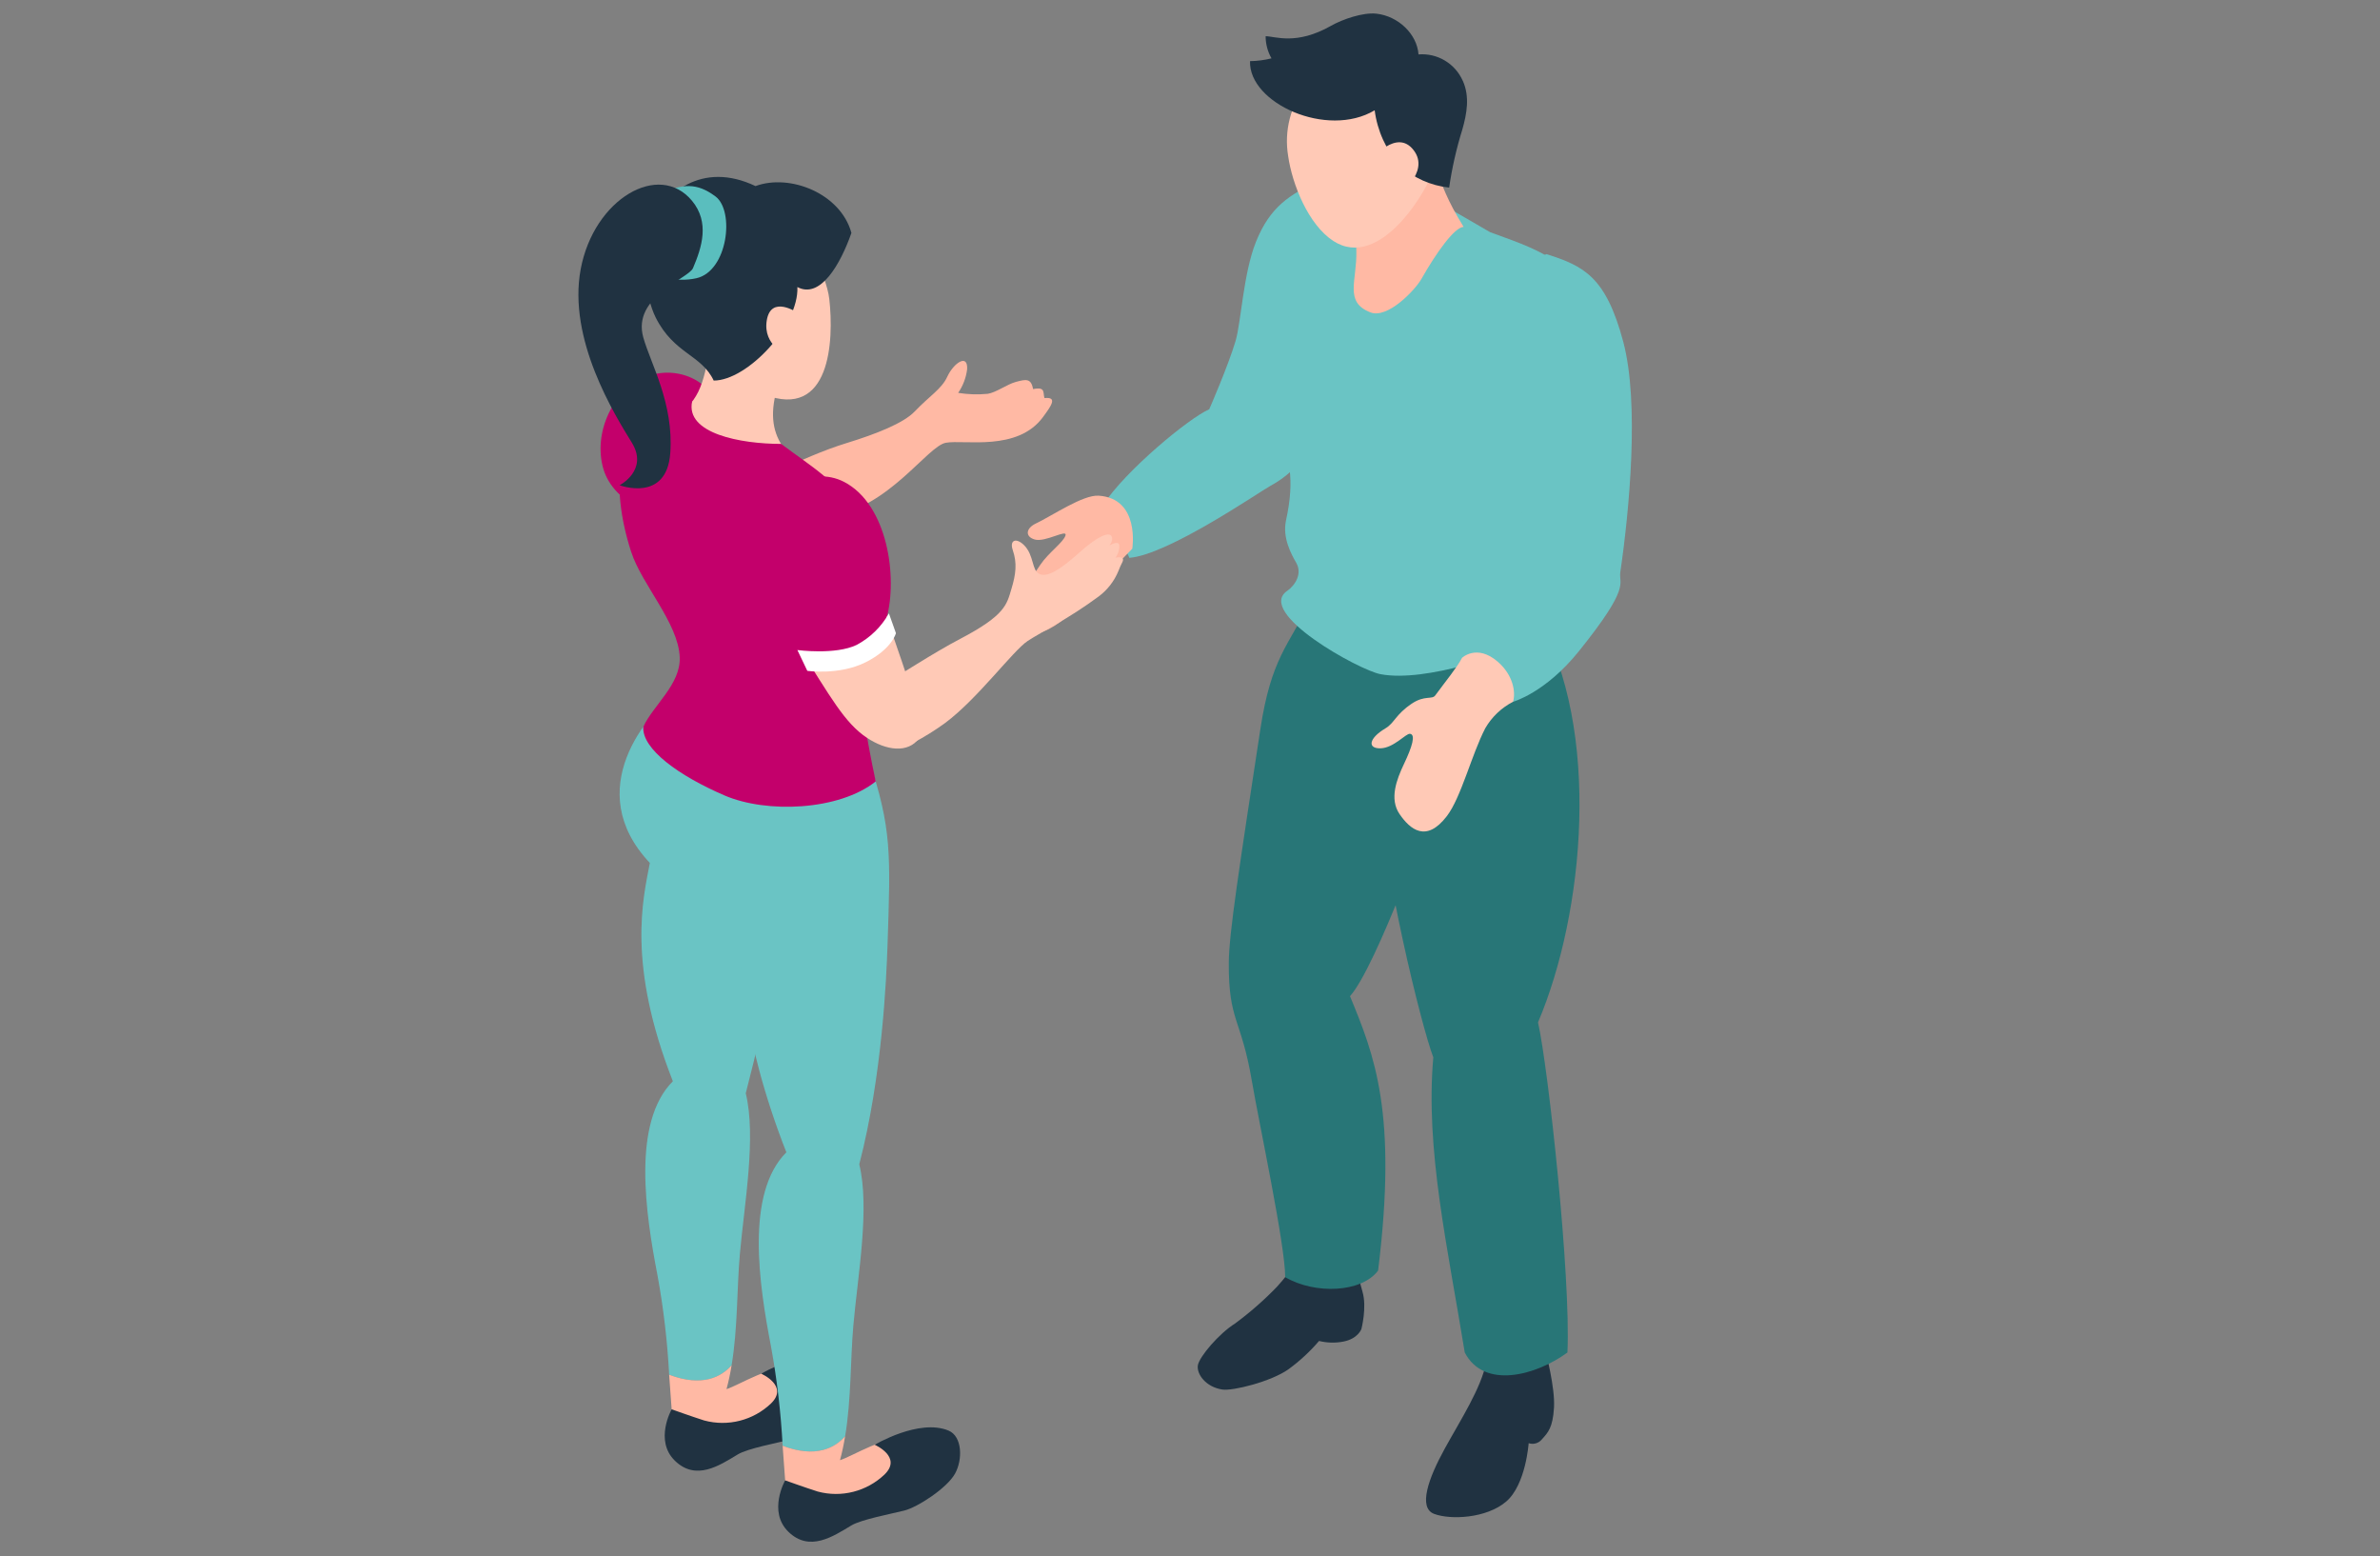 <?xml version="1.0" encoding="UTF-8"?>
<svg xmlns="http://www.w3.org/2000/svg" xmlns:xlink="http://www.w3.org/1999/xlink" version="1.1" id="Ebene_1" x="0px" y="0px" viewBox="0 0 621 406" style="enable-background:new 0 0 621 406;" xml:space="preserve">
<rect x="0" y="0" width="621" height="406" fill="#808080" stroke="none"/>
<g id="Gruppe_867" transform="translate(-1197.298 -10945.404)">
	<path id="Pfad_11228" style="fill:#203241;" d="M1551.108,11274.331   c0.358,2.702,0.922,5.373,1.687,7.989c1.222,4.081-0.279,9.778-0.279,9.778   s-0.884,2.509-4.667,3.252c-2.111,0.416-4.288,0.363-6.377-0.154   c-2.37,2.767-5.052,5.249-7.994,7.397c-4.529,3.204-14.519,5.693-17.237,5.278   c-4.386-0.667-6.734-4.081-6.397-6.292c0.337-2.212,5.503-8.312,9.74-10.953   c3.89-2.875,7.533-6.068,10.892-9.548c1.997-2.189,3.805-4.544,5.404-7.039   L1551.108,11274.331z"></path>
	<path id="Pfad_11229" style="fill:#203241;" d="M1600.631,11298.2c0,0,2.451,9.097,2.143,14.361   c-0.309,5.265-1.561,6.519-3.153,8.29c-0.829,1.026-2.208,1.429-3.459,1.01   c0,0-0.733,10.855-5.88,15.241c-5.146,4.387-14.478,4.804-18.764,3.21   c-4.285-1.593-1.467-9.365,2.727-16.986c4.194-7.622,9.544-15.815,10.88-22.702   C1595.39,11299.209,1600.631,11298.2,1600.631,11298.2"></path>
	<path id="Pfad_11230" style="fill:#287677;" d="M1523.948,11227.42   c-2.82-16.58-6.102-15.461-6.029-30.864c0.034-7.569,2.741-24.886,8.219-60.837   c2.844-18.669,7.286-21.802,13.161-33.571c0.607-1.215,19.514,8.472,28.13,13.039   c0.782,0.413,8.298,20.315,5.007,35.857   c-1.263,5.959-16.162,46.742-22.888,54.215   c6.371,15.458,12.422,30.362,7.33,71.574   c-4.296,5.77-16.453,6.275-24.242,1.725c0-8.474-6.795-40.003-8.687-51.135"></path>
	<path id="Pfad_11231" style="fill:#287677;" d="M1557.078,11150.364   c-10.568-12.927-8.388-22.74-3.316-38.123c0.278-0.843,44.217-6.724,44.754-5.78   c16.666,29.207,12.238,77.035,0.089,105.628   c2.703,12.001,8.591,66.437,7.674,86.12c-8.154,5.966-21.733,9.712-26.792,0   c-4.482-27.606-10.322-53.044-8.206-76.991   c-3.167-8.305-13.359-49.883-14.202-70.854"></path>
	<path id="Pfad_11232" style="fill:#6AC4C4;" d="M1485.053,11077.219   c5.794-8.986,22.501-22.786,27.76-25.054c0.01,0,4.943-11.309,6.863-17.764   c1.465-4.934,2.024-17.661,5.331-25.908c3.699-9.225,8.822-12.302,16.263-15.853   c2.001-0.955,4.188-1.206,6.056,0.453c2.536,2.255,2.663,6.723,3.083,9.715   c0.71,5.077,1.305,10.171,1.935,15.259c0.765,6.152-6.859,22.028-8.247,24.851   c-1.685,3.426-4.846,15.604-5.962,19.259c-0.605,1.991-2.359,6.122-9.425,10.008   c-2.986,1.643-26.614,17.935-36.739,18.736c-0.851-2.388-5.091-8.043-6.915-13.706   "></path>
	<path id="Pfad_11233" style="fill:#6AC4C4;" d="M1548.382,10996.735   c10.664-4.464,23.358,1.305,22.89,0.783c-0.321-0.358,14.801,8.392,14.823,8.445   c10.794,4.028,21.867,6.945,28.217,21.451c3.092,7.062-8.035,22.181-12.68,42.657   c-2.087,9.211-2.306,22.348,1.101,28.464c2.382,4.28,7.636,10.69-7.774,15.533   c-4.48,1.403-25.302,9.456-37.441,7.202   c-5.612-1.042-32.618-16.001-24.379-21.724c2.182-1.517,3.969-4.52,2.399-7.291   c-1.315-2.317-3.685-6.547-2.678-11.147c2.465-11.296,0.462-15.742-1.204-24.579   c-7.814-8.18-0.913-20.51,3.878-33.688c3.25-8.94,1.913-21.525,12.851-26.105"></path>
	<path id="Pfad_11234" style="fill:#FFB9A4;" d="M1550.936,10994.38c0-0.153-0.01-0.329-0.015-0.491   c6.326,0.97,14.667-2.661,20.151-6.484c2.941,7.188,3.658,9.921,8.114,17.176   c-2.385,0.115-7.093,6.674-10.994,13.562c-1.658,2.924-8.816,10.489-13.318,8.743   c-6.941-2.691-3.466-8.248-3.671-16.063c-0.143-5.475-0.255-10.969-0.265-16.441"></path>
	<path id="Pfad_11235" style="fill:#FFC9B6;" d="M1538.118,10967.646   c5.817-7.143,18.533-8.776,26.57-3.906c1.894,0.517,3.652,1.444,5.147,2.717   c5.239,4.653,4.66,12.995,3.095,19.147c-2.362,9.279-15.56,30.609-27.768,22.637   c-6.49-4.242-10.713-14.78-11.755-22.153   C1532.32,10979.552,1534.029,10972.86,1538.118,10967.646"></path>
	<path id="Pfad_11236" style="fill:#FFC9B6;" d="M1561.698,10981.034c0,0,3.699-6.147,7.118-1.658   c5.178,6.814-2.408,10.151-2.408,10.151L1561.698,10981.034z"></path>
	<path id="Pfad_11237" style="fill:#6AC4C4;" d="M1580.849,11106.827   c1.872-4.948,9.754-14.419,14.809-20.312c-1.801-10.023-4.77-25.729-6.632-32.188   c-3.343-11.583,4.321-40.662,11.803-42.63   c9.693,3.099,15.464,5.808,20.016,22.858c4.268,15.989,1.565,44.211-0.765,60.072   c-0.472,3.212,2.888,3.606-10.794,20.625c-8.759,10.897-17.194,13.212-17.194,13.212   l-13.32-11.45c0,0-2.232,1.205,2.08-10.189"></path>
	<path id="Pfad_11238" style="fill:#FFC9B6;" d="M1578.768,11117.013c0,0,3.878-3.72,9.337,1.005   c4.007,3.471,4.729,7.925,3.984,10.446c-3.03,1.561-5.548,3.96-7.253,6.911   c-3.571,6.887-6.299,18.076-10.037,22.939c-5.406,7.034-9.595,3.398-12.315-0.547   c-2.72-3.946-0.787-9.022,1.157-13.105c2.116-4.44,3.124-7.706,1.531-7.845   c-1.056-0.092-4.197,3.647-7.569,3.781c-3.499,0.142-3.324-2.522,1.229-5.229   c2.314-1.374,2.588-3.571,6.846-6.431c3.326-2.234,5.271-0.984,6.105-2.124   c2.765-3.778,5.69-7.294,6.99-9.805"></path>
	<path id="Pfad_11239" style="fill:#203241;" d="M1578.97,10966.484   c-1.992-4.519-6.626-7.282-11.549-6.887c-0.383-5.32-5.293-9.999-10.994-10.628   c-3.516-0.383-8.868,1.479-11.827,3.16c-9.104,5.172-14.616,2.721-17.069,2.721   c-0.002,2.024,0.526,4.015,1.531,5.772c-1.833,0.46-3.714,0.706-5.604,0.731   c-0.369,10.969,20.126,20.225,32.523,12.82c0.688,5.341,2.966,10.35,6.539,14.378   c3.572,3.254,8.09,5.281,12.896,5.786c0.743-5.117,1.889-10.169,3.426-15.106   c1.198-4.164,1.99-8.651,0.134-12.754"></path>
	<path id="Pfad_11240" style="fill:#FFC9B6;" d="M1555.17,10987.05c0,0,6.527-8.281,10.991-2.459   c4.464,5.822-4.464,12.099-4.464,12.099L1555.17,10987.05z"></path>
	<path id="Pfad_11241" style="fill:#FFB9A4;" d="M1483.913,11074.708   c-4.037-0.256-11.87,5.111-16.368,7.27c-2.593,1.247-2.839,3.419-0.246,4.16   c2.732,0.78,8.457-2.787,8.026-1.11c-0.452,1.757-4.502,4.582-6.545,7.652   c-3.396,5.11-6.557,9.154-6.408,11.479c0.398,6.202,4.154,9.675,13.199,2.213   c4.94-4.082,6.545-7.3,9.104-9.74c3.041-2.9,8.062-8.088,8.062-8.088   s2.131-13.15-8.821-13.843"></path>
	<path id="Pfad_11242" style="fill:#FFB9A4;" d="M1391.708,11072.776c0,0,14.397-8.095,26.528-11.809   c7.678-2.352,14.828-5.195,17.701-8.205c3.889-4.081,7.038-5.866,8.52-9.075   c1.668-3.621,5.437-6.164,5.186-1.945c-0.277,2.205-1.078,4.311-2.335,6.143   c2.548,0.411,5.138,0.494,7.707,0.247c2.162-0.322,5.057-2.492,7.354-3.108   c2.69-0.72,3.943-0.965,4.5,1.879c3.347-0.695,2.496,0.986,2.963,2.342   c3.519-0.371,1.717,2.063-0.365,4.911c-6.668,9.125-20.565,5.867-25.38,6.745   c-4.816,0.877-14.88,16.932-30.037,19.122   c-15.157,2.189-22.34-7.246-22.34-7.246"></path>
	<path id="Pfad_11243" style="fill:#6AC4C4;" d="M1371.895,11303.998   c-0.454-8.665-1.464-17.292-3.023-25.827   c-3.145-16.265-6.728-39.986,3.993-50.72   c-12.038-30.629-7.797-47.573-6.006-56.947   c-17.94-19.022-0.854-39.111,7.78-45.285   c4.561,5.637,31.738,16.779,31.902,17.473c3.283,13.975,0.279,28.6-3.857,42.129   c-2.578,8.431-4.806,22.671-10.8,45.763   c2.792,11.485-0.372,28.883-1.531,41.883c-0.81,9.062-0.534,19.355-2.161,29.068   c-2.617,2.975-7.583,5.787-16.301,2.468"></path>
	<path id="Pfad_11244" style="fill:#FFB9A4;" d="M1403.282,11302.645   c6.15,2.438,7.907,4.65,6.25,8.593c-2.436,5.805-8.627,9.398-14.11,10.537   c-8.271,1.717-12.921,11.36-21.753,2.258c-2.265-2.333-1.818-6.694-1.038-9.918   c-0.159-2.248-0.574-7.614-0.737-10.116c8.717,3.316,13.685,0.51,16.301-2.468   c-0.334,2.099-0.778,4.178-1.33,6.23c3.155-0.967,12.299-6.747,16.417-5.116"></path>
	<path id="Pfad_11245" style="fill:#203241;" d="M1372.553,11313.023c0,0,5.169,1.859,8.495,2.916   c6.183,1.664,12.786-0.016,17.421-4.434c4.748-4.601-2.551-7.764-2.551-7.764   s11.574-6.911,19.269-3.698c3.571,1.492,3.738,7.524,1.69,11.224   c-2.085,3.771-9.758,8.756-13.214,9.628c-3.456,0.872-11.254,2.325-13.867,3.902   c-4.804,2.9-10.885,6.963-16.372,1.669c-5.487-5.295-0.87-13.448-0.87-13.448"></path>
	<path id="Pfad_11246" style="fill:#6AC4C4;" d="M1401.507,11322.531   c-0.455-8.665-1.465-17.292-3.023-25.827c-3.144-16.266-6.728-39.987,3.993-50.721   c-12.038-30.628-13.264-54.31-11.47-63.685   c-20.834-16.214-13.297-38.213-4.655-44.384   c4.561,5.637,34.682-3.43,37.728,5.838c5.875,17.885,5.603,24.217,4.796,48.138   c-0.296,8.809-1.379,34.131-7.373,57.225c2.792,11.479-0.372,28.881-1.53,41.881   c-0.81,9.056-0.534,19.355-2.161,29.066c-2.618,2.978-7.585,5.789-16.301,2.469"></path>
	<path id="Pfad_11247" style="fill:#FFB9A4;" d="M1432.895,11321.179   c6.15,2.437,7.907,4.649,6.25,8.592c-2.436,5.805-8.628,9.398-14.11,10.537   c-8.271,1.719-12.882,10.586-21.719,1.487c-2.265-2.333-1.851-5.923-1.073-9.147   c-0.158-2.248-0.573-7.613-0.737-10.116c8.717,3.316,13.684,0.511,16.301-2.468   c-0.334,2.099-0.778,4.179-1.33,6.231c3.155-0.968,12.299-6.748,16.417-5.117"></path>
	<path id="Pfad_11248" style="fill:#203241;" d="M1402.168,11331.56c0,0,5.169,1.858,8.494,2.916   c6.183,1.664,12.786-0.017,17.421-4.434c4.748-4.601-2.551-7.765-2.551-7.765   s11.574-6.91,19.27-3.699c3.571,1.494,3.737,7.525,1.689,11.224   c-2.084,3.771-9.757,8.756-13.213,9.627c-3.456,0.871-11.255,2.326-13.869,3.904   c-4.804,2.9-10.885,6.961-16.372,1.667c-5.487-5.295-0.869-13.447-0.869-13.447"></path>
	<path id="Pfad_11249" style="fill:#C3006B;" d="M1366.437,11043.479   c7.999-2.865,17.728,1.692,18.134,9.902c4.405,7.467,0.083,18.425-6.799,23.426   c-8.003,5.815-20.366-0.066-23.029-9.056   c-2.755-9.302,2.353-20.917,11.695-24.267"></path>
	<path id="Pfad_11250" style="fill:#FFC9B6;" d="M1367.274,11057.019   c0.181-0.668,0.703-1.189,1.371-1.371c9.438-2.601,11.632-7.699,13.272-16.243   c0.295-1.029,1.368-1.625,2.397-1.33c0.151,0.043,0.296,0.104,0.432,0.182   c4.906,3.048,10.23,5.365,15.803,6.879c-5.29,15.796,4.292,19.169,8.453,25.444   c1.051,1.585-9.874,9.532-15.715,8.711c-5.096-0.648-9.996-2.374-14.374-5.063   c-4.773-3.033-13.023-10.714-11.639-17.207"></path>
	<path id="Pfad_11251" style="fill:#FFC9B6;" d="M1380.686,11020.797   c0.883-8.13,7.543-18.96,16.664-18.271   c9.291,0.699,15.61,14.493,16.334,20.916   c1.233,10.913,0.27,31.491-16.955,24.885   c-13.418-5.147-17.357-15.4-16.043-27.528"></path>
	<path id="Pfad_11252" style="fill:#203241;" d="M1366.363,11004.695   c4.177-8.978,14.078-17.405,28.065-10.75c9.004-3.316,22.207,1.93,25.027,12.218   c-2.9,8.255-8.136,17.295-14.1,14.119   c0.418,9.996-13.055,24.395-21.835,24.395c-3.238-6.82-10.366-6.922-15.156-16.486   c-2.641-5.273-4.591-17.938-2.001-23.495"></path>
	<path id="Pfad_11253" style="fill:#FFC9B6;" d="M1405.357,11026.976c0,0-6.897-4.719-7.989,1.993   c-1.092,6.713,5.464,9.032,5.464,9.032L1405.357,11026.976z"></path>
	<path id="Pfad_11254" style="fill:#5ABEBE;" d="M1369.698,10995.863   c5.711-2.499,9.406-2.872,14.292,0.787c5.057,3.788,3.205,19.462-4.963,21.325   c-5.246,1.197-12.016-0.219-14.811-4.857c-3.562-5.908-2.955-13.563,5.484-17.256"></path>
	<path id="Pfad_11255" style="fill:#C3006B;" d="M1362.001,11089.41   c-5.971-18.461-2.325-30.737,2.951-36.773c2.168-2.483,7.318-7.602,12.945-2.534   c-1.826,8.407,12.686,11.096,23.212,11.096   c7.966,5.945,15.114,10.101,19.664,18.143c4.818,8.519,7.128,17.171-3.151,23.38   c3.151,9.34,3.002,22.491,8.174,46.521c-9.596,7.625-28.466,8.382-39.44,3.66   c-11.871-5.109-21.607-12.087-21.206-17.919c2.648-5.678,9.796-11.097,9.507-18.156   c-0.366-8.912-9.915-18.961-12.651-27.421"></path>
	<path id="Pfad_11256" style="fill:#203241;" d="M1377.871,10997.791   c4.637,5.612,2.57,12.116,0.246,17.547c-1.196,2.807-15.955,7.414-12.972,18.078   c1.928,6.887,7.994,17.218,7.042,30.2c-0.953,12.982-13.216,8.361-13.216,8.361   s7.605-3.926,3.188-11.104c-4.417-7.178-16.8-26.927-13.339-45.29   C1352.28,10997.222,1369.289,10987.412,1377.871,10997.791"></path>
	<path id="Pfad_11257" style="fill:#FFC9B6;" d="M1437.177,11137.911   c1.786-2.508-4.878-6.574-1.844-11.067c-1.365-6.139-6.534-18.715-7.113-22.999   c-0.671-4.955-3.265-10.731-5.575-15.13c-2.624-4.996-21.427-4.985-21.544,6.531   c-0.111,10.487-0.828,10.291,4.561,18.797   c8.386,13.236,12.074,20.032,17.913,23.866c4.934,3.241,10.655,4.124,13.602,0"></path>
	<path id="Pfad_11258" style="fill:#C3006B;" d="M1417.537,11071.105   c11.44,5.927,13.996,25.078,11.104,35.443c1.913,4.443-9.511,12.96-20.697,8.915   c-11.671-1.061-19.848-16.696-14.625-31.326   C1397.331,11072.9,1408.999,11066.682,1417.537,11071.105"></path>
	<path id="Pfad_11259" style="fill:#FFFFFF;" d="M1429.233,11105.396l1.839,5.175   c0,0-1.02,4.142-7.915,7.59c-6.895,3.449-15.214,2.23-15.214,2.23   l-2.587-5.418c0,0,9.948,1.327,15.474-1.347c3.533-1.88,6.451-4.736,8.404-8.23   "></path>
	<path id="Pfad_11260" style="fill:#FFC9B6;" d="M1478.894,11089.569   c-5.113,4.591-8.29,6.448-10.364,5.567c-2.074-0.882-1.369-4.866-4.025-7.517   c-2.023-2.019-3.87-1.402-2.941,1.315c1.148,3.377,0.815,6.223-0.383,10.171   c-1.198,3.949-1.52,6.76-13.35,12.953c-7.142,3.741-15.305,9.183-21.937,13.04   c3.697,4.353,6.95,9.063,9.714,14.061c2.901-1.524,5.687-3.259,8.335-5.19   c8.45-6.286,17.713-18.893,21.525-21.385c3.812-2.492,10.393-5.604,18.523-11.606   c2.257-1.691,4.018-3.957,5.102-6.562c0.302-0.81,0.653-1.601,1.052-2.367   c0.893-1.808-1.798-1.176-1.798-1.176c0.707-0.944,1.063-2.105,1.006-3.283   c-0.279-1.333-2.58,0.109-2.58,0.109s1.157-1.355,0.546-2.436   c-0.611-1.08-3.316-0.287-8.433,4.309"></path>
</g>
<g>
</g>
<g>
</g>
<g>
</g>
<g>
</g>
<g>
</g>
<g>
</g>
<g>
</g>
<g>
</g>
<g>
</g>
<g>
</g>
<g>
</g>
<g>
</g>
<g>
</g>
<g>
</g>
<g>
</g>
</svg>
